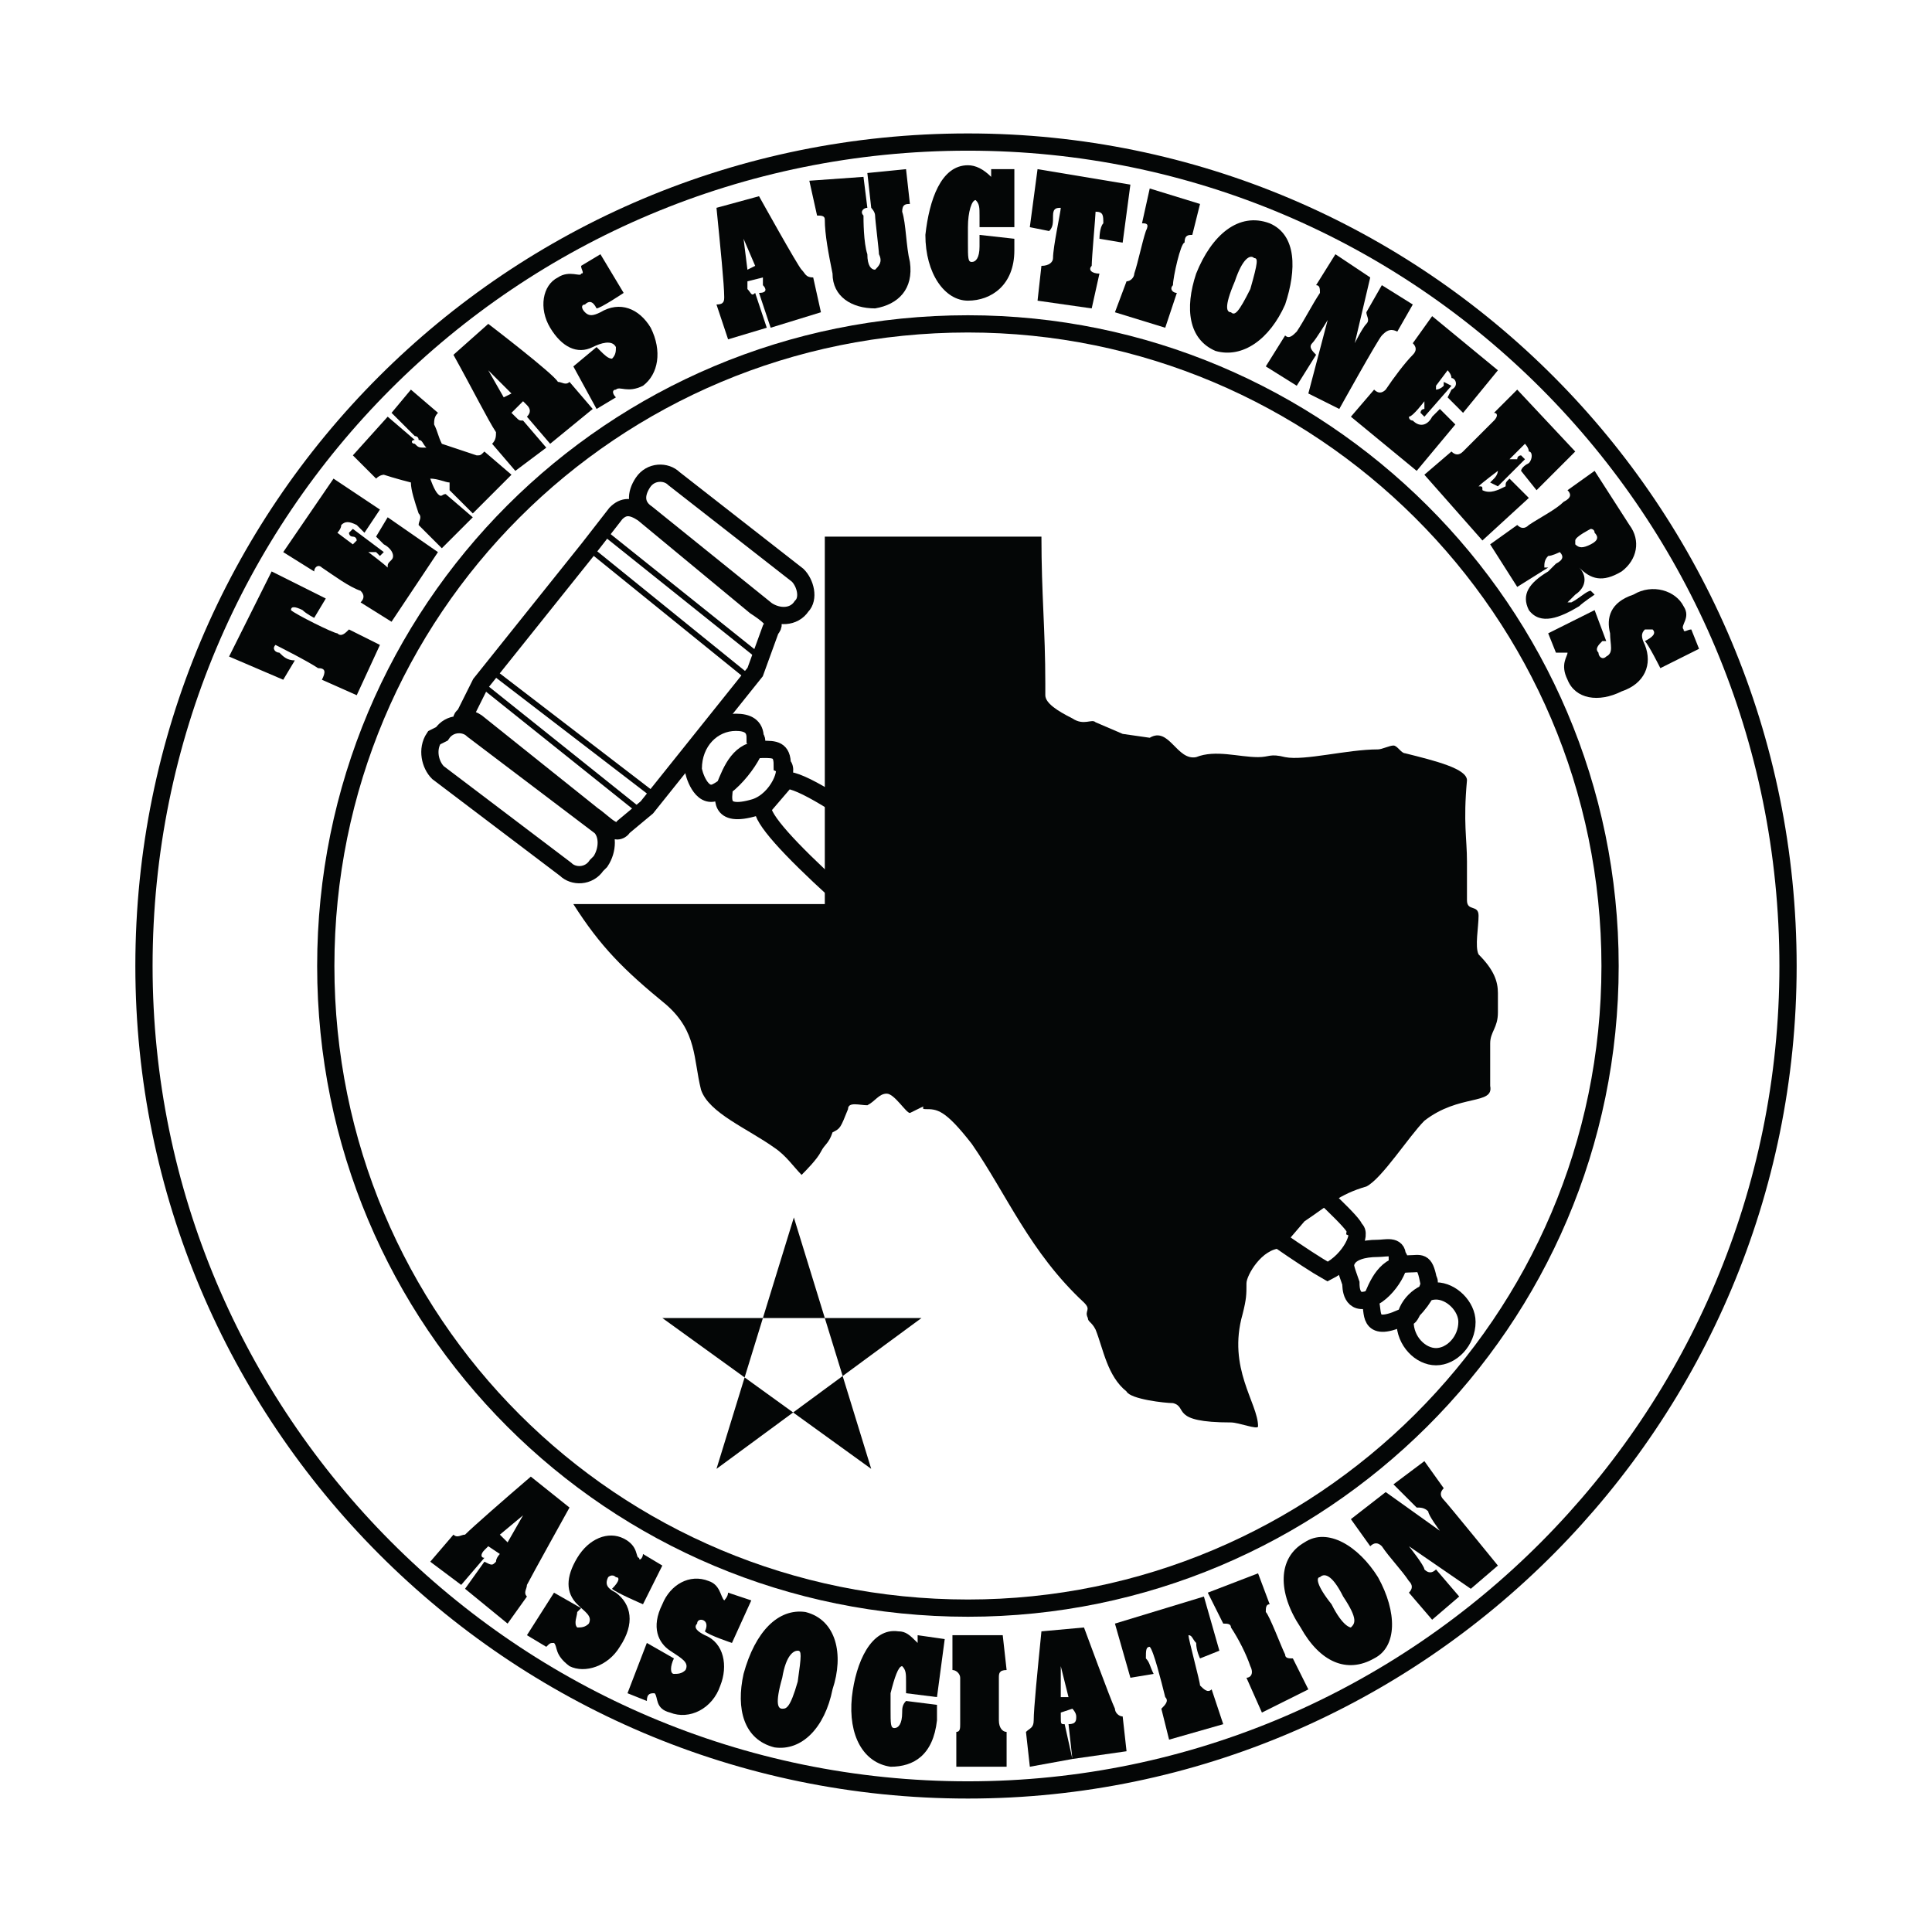<?xml version="1.0" encoding="utf-8"?>
<!-- Generator: Adobe Illustrator 13.0.0, SVG Export Plug-In . SVG Version: 6.00 Build 14948)  -->
<!DOCTYPE svg PUBLIC "-//W3C//DTD SVG 1.0//EN" "http://www.w3.org/TR/2001/REC-SVG-20010904/DTD/svg10.dtd">
<svg version="1.0" id="Layer_1" xmlns="http://www.w3.org/2000/svg" xmlns:xlink="http://www.w3.org/1999/xlink" x="0px" y="0px"
	 width="192.756px" height="192.756px" viewBox="0 0 192.756 192.756" enable-background="new 0 0 192.756 192.756"
	 xml:space="preserve">
<g>
	<polygon fill-rule="evenodd" clip-rule="evenodd" fill="#FFFFFF" points="0,0 192.756,0 192.756,192.756 0,192.756 0,0 	"/>
	<path fill="none" stroke="#040606" stroke-width="1.72" stroke-miterlimit="2.613" d="M14.364,96.378
		c0-45.541,36.665-82.205,82.207-82.205c45.156,0,81.821,36.664,81.821,82.205c0,45.155-36.665,82.204-81.821,82.204
		C51.029,178.582,14.364,141.533,14.364,96.378L14.364,96.378z"/>
	<path fill-rule="evenodd" clip-rule="evenodd" fill="#040606" d="M138.253,148.865l-3.474,2.701l1.93,2.701
		c0.387-0.385,0.772-0.385,1.158,0c0.772,1.158,1.93,2.316,2.701,3.475c0.387,0.385,0.387,0.771,0,1.158l2.316,2.701l2.701-2.316
		l-2.315-2.701c-0.386,0.387-0.772,0.387-1.158,0c0-0.387-1.544-2.316-1.544-2.316l6.176,4.246l2.701-2.316
		c0,0-5.017-6.174-5.403-6.561c-0.386-0.385-0.386-0.771,0-1.156l-1.93-2.703l-3.087,2.316l2.315,2.314c0.386,0,0.771,0,1.157,0.387
		c0,0.387,1.158,1.93,1.158,1.93L138.253,148.865L138.253,148.865z"/>
	<path fill-rule="evenodd" clip-rule="evenodd" fill="#040606" d="M30.188,60.872c0.386,0.386,1.158,0.772,1.158,0.772l1.158-1.93
		l-5.403-2.702l-4.246,8.491l5.403,2.315l1.158-1.93c-0.772,0-1.158-0.386-1.544-0.772c-0.386,0-0.771-0.386-0.386-0.772
		c0,0,3.088,1.544,4.245,2.316c0.772,0,0.772,0.386,0.386,1.158l3.474,1.544l2.315-5.018l-3.087-1.543
		c-0.386,0.386-0.772,0.772-1.158,0.386c-0.386,0-4.246-1.93-4.632-2.315C29.03,60.486,29.416,60.486,30.188,60.872L30.188,60.872z"
		/>
	<path fill-rule="evenodd" clip-rule="evenodd" fill="#040606" d="M38.679,51.609l-1.158,1.929c0.386,0.386,0.386,0.386,0.772,0.772
		c0.771,0.386,1.158,1.158,0.771,1.544c-0.386,0.386-0.386,0.386-0.386,0.771c-0.386-0.386-1.93-1.543-1.93-1.543l0,0
		c0.386,0,0.386,0,0.772,0l0.386,0.386l0.386-0.386l-3.088-2.315l-0.386,0.386c0,0,0,0.386,0.386,0.386
		c0.386,0,0.386,0.386,0.386,0.386c-0.386,0.386-0.386,0.386-0.386,0.386l-1.543-1.158c0,0,0.386-0.386,0.386-0.772
		c0.386-0.386,0.772-0.386,1.544,0c0.386,0.386,0.772,0.772,0.772,0.772l1.543-2.315l-4.631-3.087l-5.017,7.333l3.087,1.93
		c0-0.386,0.386-0.772,0.772-0.386c1.158,0.772,2.702,1.93,3.859,2.316c0.386,0.386,0.386,0.772,0,1.158l3.087,1.93l4.632-6.947
		L38.679,51.609L38.679,51.609z"/>
	<path fill-rule="evenodd" clip-rule="evenodd" fill="#040606" d="M38.293,47.364c1.158,0.386,2.702,0.772,2.702,0.772
		c0,0.772,0.386,1.93,0.771,3.087c0.386,0.386,0,0.772,0,1.158l2.316,2.316l3.088-3.087l-2.702-2.316c-0.386,0-0.386,0.386-0.771,0
		c-0.386-0.386-0.772-1.543-0.772-1.543c0.772,0,1.543,0.386,1.93,0.386c0,0.386,0,0.772,0,0.772l2.316,2.315l3.859-3.859
		l-2.702-2.316c-0.386,0.386-0.386,0.386-0.771,0.386c-1.158-0.386-3.474-1.158-3.474-1.158c-0.386-0.772-0.386-1.158-0.772-1.93
		c0-0.386,0-0.772,0.386-1.158l-2.702-2.316l-1.93,2.316l2.316,2.315c0,0,0.386,0,0.386,0.386c0.386,0,0.386,0.386,0.772,0.771
		c-0.772,0-0.772,0-1.158-0.386c-0.386,0-0.386-0.386,0-0.386l-2.702-2.316l-3.474,3.859l2.316,2.316
		C37.907,47.364,38.293,47.364,38.293,47.364L38.293,47.364z"/>
	<path fill-rule="evenodd" clip-rule="evenodd" fill="#040606" d="M51.029,41.189l1.158-1.158l0.386,0.386
		c0.386,0.386,0.386,0.772,0,1.158l2.316,2.702l4.245-3.474l-2.315-2.702c-0.386,0.386-0.772,0-1.158,0
		c-0.386-0.771-6.947-5.789-6.947-5.789L45.24,35.4c1.93,3.473,3.474,6.561,4.246,7.719c0,0.386,0,0.772-0.386,1.158l2.316,2.702
		l3.087-2.316l-2.315-2.702c-0.386,0-0.386,0-0.772-0.386L51.029,41.189L51.029,41.189z M51.029,39.259l-0.772,0.386l-1.544-2.702
		L51.029,39.259L51.029,39.259z"/>
	<path fill-rule="evenodd" clip-rule="evenodd" fill="#040606" d="M59.134,34.628c0.772-0.386,1.93-0.772,2.316,0
		c0,0.386,0,0.772-0.386,1.158c-0.386,0-0.771-0.386-1.158-0.772l-0.386-0.386l-2.316,1.93l2.316,4.245l1.93-1.158
		c-0.386-0.386-0.386-0.772,0-0.772c0.386-0.386,1.158,0.386,2.702-0.386c1.543-1.158,1.93-3.474,0.771-5.789
		c-1.157-1.93-3.087-2.702-5.017-1.544c-0.772,0.386-1.158,0.386-1.544,0c-0.386-0.386-0.386-0.772,0-0.772
		c0.386-0.386,0.772-0.386,1.158,0.386c0.386,0,2.702-1.544,2.702-1.544l-2.316-3.859l-1.93,1.158c0,0.386,0.386,0.772,0,0.772
		c0,0.386-1.158-0.386-2.316,0.386c-1.543,0.772-1.929,3.087-0.771,5.017S57.59,35.4,59.134,34.628L59.134,34.628z"/>
	<path fill-rule="evenodd" clip-rule="evenodd" fill="#040606" d="M74.572,28.067l1.544-0.386c0,0,0,0.386,0,0.772
		c0.386,0.386,0.386,0.771-0.386,0.771l1.158,3.474l5.017-1.544l-0.772-3.473c-0.771,0-0.771-0.386-1.158-0.772
		c-0.386-0.386-4.246-7.333-4.246-7.333l-4.245,1.158c0.386,3.859,0.771,7.719,0.771,8.876c0,0.386,0,0.771-0.771,0.771l1.158,3.474
		l3.859-1.158l-1.158-3.474c-0.386,0.386-0.386,0-0.772-0.386C74.572,28.453,74.572,28.067,74.572,28.067L74.572,28.067z
		 M75.344,26.523l-0.772,0.386l-0.386-3.087L75.344,26.523L75.344,26.523z"/>
	<path fill-rule="evenodd" clip-rule="evenodd" fill="#040606" d="M87.694,25.365c0.386,0.772,0,1.158-0.386,1.544
		c-0.386,0-0.772-0.386-0.772-1.544c-0.386-1.158-0.386-3.473-0.386-3.859c-0.386-0.386,0-0.772,0.386-0.772l-0.386-3.088
		l-5.403,0.386l0.772,3.474c0.386,0,0.771,0,0.771,0.386c0,1.543,0.386,3.473,0.772,5.403c0,2.316,1.93,3.474,4.246,3.474
		c2.316-0.386,3.859-1.93,3.474-4.631c-0.386-1.543-0.386-3.859-0.772-5.017c0-0.772,0.386-0.772,0.772-0.772l-0.386-3.473
		l-3.86,0.386l0.386,3.474c0,0,0.386,0.386,0.386,0.772C87.308,21.892,87.694,24.979,87.694,25.365L87.694,25.365z"/>
	<path fill-rule="evenodd" clip-rule="evenodd" fill="#040606" d="M96.571,29.997c2.316,0,4.631-1.543,4.631-5.017
		c0-0.386,0-1.158,0-1.158l-3.474-0.386c0,0.386,0,0.772,0,1.158c0,1.158-0.386,1.543-0.771,1.543c-0.386,0-0.386-0.386-0.386-1.93
		c0-0.772,0-1.158,0-1.544c0-1.543,0.386-2.701,0.772-2.701c0.386,0.386,0.386,0.772,0.386,1.544c0,0.386,0,1.157,0,1.157h3.474
		v-5.789h-2.315v0.771c-0.772-0.771-1.544-1.158-2.316-1.158c-2.702,0-3.859,3.474-4.246,6.947
		C92.325,27.295,94.255,29.997,96.571,29.997L96.571,29.997z"/>
	<path fill-rule="evenodd" clip-rule="evenodd" fill="#040606" d="M110.079,22.278c-0.386,0.386-0.386,1.544-0.386,1.544
		l2.315,0.386l0.771-5.789l-9.263-1.543l-0.771,5.789l1.93,0.386c0.386-0.386,0.386-0.772,0.386-1.543
		c0-0.772,0.386-0.772,0.772-0.772c0,0.386-0.772,3.859-0.772,5.017c0,0.386-0.386,0.771-1.158,0.771l-0.386,3.474l5.403,0.772
		l0.772-3.474c-0.772,0-1.158-0.386-0.772-0.772c0-0.771,0.386-5.017,0.386-5.403C110.079,21.12,110.079,21.506,110.079,22.278
		L110.079,22.278z"/>
	<path fill-rule="evenodd" clip-rule="evenodd" fill="#040606" d="M118.184,24.208c0-0.772,0.387-0.772,0.772-0.772l0.771-3.087
		l-5.018-1.544l-0.771,3.474c0.386,0,0.771,0,0.386,0.772c-0.386,1.158-0.771,3.087-1.158,4.245c0,0.386-0.386,0.772-0.771,0.772
		l-1.157,3.087l5.017,1.544l1.158-3.474c-0.386,0-0.772-0.386-0.386-0.771C117.026,27.681,117.798,24.208,118.184,24.208
		L118.184,24.208z"/>
	<path fill-rule="evenodd" clip-rule="evenodd" fill="#040606" d="M121.271,35.014c2.701,0.772,5.403-1.158,6.947-4.631
		c1.157-3.473,1.157-6.947-1.544-8.104c-3.088-1.158-5.789,1.158-7.333,5.017C118.184,30.769,118.57,33.856,121.271,35.014
		L121.271,35.014z M125.131,25.751c0.386,0,0.386,0.386-0.386,3.087c-1.158,2.315-1.544,2.702-1.93,2.315
		c-0.386,0-0.772-0.386,0.386-3.087C123.973,25.751,124.745,25.365,125.131,25.751L125.131,25.751z"/>
	<path fill-rule="evenodd" clip-rule="evenodd" fill="#040606" d="M136.709,27.681l-3.474-2.316l-1.929,3.088
		c0.386,0,0.386,0.386,0.386,0.771c-0.772,1.158-1.544,2.702-2.316,3.859c-0.386,0.386-0.771,0.772-1.157,0.386l-1.93,3.087
		l3.087,1.93l1.931-3.087c-0.387-0.386-0.772-0.772-0.387-1.158c0.387-0.386,1.544-2.315,1.544-2.315l-1.93,7.333l3.088,1.543
		c0,0,3.859-6.947,4.245-7.333c0.386-0.386,0.772-0.772,1.544-0.386l1.544-2.702l-3.088-1.929l-1.544,2.701
		c0,0.386,0.386,0.772,0,1.158c-0.386,0.386-1.157,1.929-1.157,1.929L136.709,27.681L136.709,27.681z"/>
	<path fill-rule="evenodd" clip-rule="evenodd" fill="#040606" d="M145.2,42.347l-1.544-1.544c-0.386,0.386-0.386,0.386-0.771,0.772
		c-0.387,0.772-1.158,1.158-1.93,0.386c0,0-0.387,0-0.387-0.386c0.387,0,1.544-1.543,1.544-1.543l0,0c0,0.386,0,0.386,0,0.771
		c-0.386,0-0.386,0.386-0.386,0.386l0.386,0.386l2.702-3.087l-0.772-0.386v0.386c-0.386,0.386-0.771,0.386-0.771,0.386v-0.386
		l1.158-1.544c0,0,0.386,0.386,0.386,0.772c0.386,0,0.771,0.772,0,1.158c-0.386,0.772-0.386,0.772-0.386,0.772l1.543,1.544
		l3.474-4.246l-6.561-5.403l-1.93,2.701c0.386,0.386,0.386,0.772,0,1.158c-0.772,0.772-1.93,2.315-2.702,3.473
		c-0.386,0.386-0.771,0.386-1.157,0l-2.316,2.702l6.562,5.403L145.2,42.347L145.2,42.347z"/>
	<path fill-rule="evenodd" clip-rule="evenodd" fill="#040606" d="M152.533,49.679l-1.93-1.929
		c-0.386,0.386-0.386,0.386-0.386,0.771c-0.772,0.386-1.544,0.772-2.315,0.386c0-0.386,0-0.386-0.387-0.386
		c0.387-0.386,1.93-1.543,1.93-1.543l0,0c0,0,0,0.386-0.386,0.772l-0.386,0.386l0.771,0.386l2.702-2.702l-0.386-0.386
		c0,0-0.387,0-0.387,0.386c-0.386,0-0.386,0-0.386,0c-0.386,0-0.386,0-0.386,0l1.544-1.543c0,0,0.386,0.386,0.386,0.771
		c0.386,0,0.386,0.772,0,1.158c-0.771,0.386-0.771,0.772-0.771,0.772l1.543,1.93l3.859-3.86l-5.789-6.175l-2.315,2.316
		c0.386,0,0.386,0.386,0,0.771c-1.157,1.158-2.315,2.316-3.088,3.087c-0.386,0.386-0.771,0.386-1.157,0l-2.702,2.316l5.79,6.561
		L152.533,49.679L152.533,49.679z"/>
	<path fill-rule="evenodd" clip-rule="evenodd" fill="#040606" d="M155.235,56.24c0,0-0.387,0.386-0.772,0.772
		c-1.93,1.158-2.701,2.315-1.93,3.859c1.158,1.544,3.088,0.772,5.018-0.386c0.386-0.386,1.544-1.158,1.544-1.158l-0.387-0.386
		c-0.386,0-1.157,0.772-1.93,1.158h-0.386c0,0,0,0,0.386-0.386c0,0,0,0,0.386-0.386c1.158-0.771,1.158-1.93,0.387-2.702l0,0
		c1.157,1.158,2.315,1.544,4.245,0.386c1.544-1.158,1.93-3.087,0.771-4.631l-3.473-5.403l-2.702,1.93
		c0.386,0.386,0.386,0.771-0.386,1.158c-0.771,0.772-2.315,1.544-3.474,2.315c-0.386,0.386-0.771,0.386-1.158,0l-2.701,1.93
		l2.701,4.246l3.088-1.93h-0.386c0-0.386,0-0.771,0.386-1.157c0.386,0,1.158-0.386,1.158-0.386l0,0
		C156.007,55.469,156.007,55.854,155.235,56.24L155.235,56.24z M159.095,53.153c0.386,0.386,0.386,0.772-0.387,1.158
		c-0.771,0.386-1.157,0.386-1.544,0v-0.386c0-0.386,1.544-1.158,1.544-1.158S159.095,52.767,159.095,53.153L159.095,53.153z"/>
	<path fill-rule="evenodd" clip-rule="evenodd" fill="#040606" d="M160.638,63.187c0,1.158,0.387,1.93-0.386,2.316
		c-0.386,0.386-0.771,0-0.771-0.386c-0.386-0.386,0-0.772,0.386-1.158c0.386,0,0.386,0,0.386,0l-1.157-3.087l-4.632,2.315
		l0.772,1.93c0.771,0,0.771,0,1.157,0c0,0.386-0.771,1.158,0,2.702c0.771,1.93,3.088,2.316,5.403,1.158
		c2.315-0.772,3.088-2.701,2.315-4.631c-0.386-0.771-0.386-1.158,0-1.543c0.387,0,0.772,0,0.772,0c0.386,0.386,0,0.772-0.772,1.158
		c0.387,0.386,1.544,2.702,1.544,2.702l3.859-1.93l-0.771-1.93c-0.386,0-0.771,0.386-0.771,0c-0.387-0.386,0.771-1.158,0-2.315
		c-0.772-1.544-3.088-2.316-5.018-1.158C160.638,60.1,160.252,61.644,160.638,63.187L160.638,63.187z"/>
	<path fill-rule="evenodd" clip-rule="evenodd" fill="#040606" d="M48.713,154.268l1.158,0.773c0,0-0.386,0.385-0.386,0.771
		c-0.386,0.385-0.386,0.385-1.158,0l-1.929,2.701l4.245,3.473l1.93-2.701c-0.386-0.385,0-0.771,0-1.158
		c0.386-0.771,4.246-7.719,4.246-7.719l-3.859-3.086c-2.702,2.314-5.789,5.018-6.561,5.789c-0.386,0-0.772,0.385-1.158,0
		l-2.315,2.701l3.087,2.314l2.315-2.701c-0.386,0-0.386-0.385,0-0.771L48.713,154.268L48.713,154.268z M50.643,153.883l-0.772-0.771
		l2.316-1.93L50.643,153.883L50.643,153.883z"/>
	<path fill-rule="evenodd" clip-rule="evenodd" fill="#040606" d="M57.59,160.057c0.771,0.773,1.543,1.158,1.158,1.93
		c-0.386,0.387-0.772,0.387-1.158,0.387c-0.386-0.387,0-1.158,0-1.543l0.386-0.387l-2.702-1.543l-2.702,4.244l1.93,1.158
		c0.386-0.387,0.386-0.387,0.772-0.387c0.386,0.387,0,1.158,1.544,2.316c1.543,0.771,3.859,0,5.017-1.93
		c1.544-2.316,1.158-4.246-0.386-5.402c-0.772-0.387-1.158-0.773-0.772-1.545c0,0,0.386-0.385,0.772,0
		c0.386,0,0.386,0.387-0.386,1.158c0.386,0.387,3.088,1.543,3.088,1.543l1.93-3.859l-1.93-1.156c0,0.385-0.386,0.771-0.386,0.385
		c-0.386,0,0-1.158-1.544-1.93s-3.474,0-4.631,1.93C56.432,157.355,56.432,158.9,57.59,160.057L57.59,160.057z"/>
	<path fill-rule="evenodd" clip-rule="evenodd" fill="#040606" d="M66.853,164.689c1.158,0.771,1.93,1.156,1.543,1.93
		c-0.386,0.385-0.771,0.385-1.158,0.385c-0.386,0-0.386-0.771,0-1.543l0,0l-2.702-1.545l-1.93,5.018l1.93,0.771
		c0-0.771,0.386-0.771,0.772-0.771c0.386,0.387,0,1.545,1.544,1.93c1.93,0.771,4.245-0.385,5.017-2.701
		c0.772-1.93,0.386-4.246-1.543-5.018c-0.772-0.385-1.158-0.771-0.772-1.158c0-0.385,0.386-0.385,0.386-0.385
		c0.386,0,0.772,0.385,0.386,1.158c0.386,0.385,2.702,1.156,2.702,1.156l1.929-4.244l-2.315-0.771c0,0.385-0.386,0.771-0.386,0.771
		c-0.386-0.387-0.386-1.545-1.543-1.93c-1.93-0.771-3.859,0.385-4.631,2.314C64.923,162.373,65.695,163.916,66.853,164.689
		L66.853,164.689z"/>
	<path fill-rule="evenodd" clip-rule="evenodd" fill="#040606" d="M77.273,174.338c2.702,0.385,5.017-1.93,5.789-5.789
		c1.158-3.475,0.386-6.947-2.701-7.719c-2.702-0.387-5.018,1.93-6.175,6.174C73.414,170.479,74.186,173.564,77.273,174.338
		L77.273,174.338z M79.589,164.689c0.386,0,0.386,0.385,0,3.086c-0.772,2.703-1.158,2.703-1.544,2.703c-0.386,0-0.772-0.387,0-3.088
		C78.431,165.074,79.203,164.689,79.589,164.689L79.589,164.689z"/>
	<path fill-rule="evenodd" clip-rule="evenodd" fill="#040606" d="M88.852,176.268c2.315,0,4.245-1.158,4.631-4.633
		c0-0.771,0-1.543,0-1.543l-3.087-0.387c-0.386,0.387-0.386,0.773-0.386,1.158c0,1.158-0.386,1.545-0.772,1.545
		c-0.386,0-0.386-0.387-0.386-1.93c0-0.773,0-1.158,0-1.545c0.386-1.543,0.772-2.701,1.158-2.701
		c0.386,0.387,0.386,0.771,0.386,1.543c0,0.387,0,1.158,0,1.158l3.087,0.387l0.772-5.789l-2.702-0.387v0.771
		c-0.771-0.771-1.157-1.156-1.929-1.156c-2.702-0.387-4.246,3.086-4.632,6.561C84.606,173.18,86.15,175.881,88.852,176.268
		L88.852,176.268z"/>
	<path fill-rule="evenodd" clip-rule="evenodd" fill="#040606" d="M99.658,167.391c0-0.387,0-0.771,0.772-0.771l-0.387-3.475h-5.017
		v3.475c0.386,0,0.772,0.385,0.772,0.771c0,1.543,0,3.088,0,4.631c0,0.387,0,0.771-0.386,0.771v3.475h5.018v-3.475
		c-0.387,0-0.772-0.385-0.772-1.158C99.658,171.25,99.658,167.775,99.658,167.391L99.658,167.391z"/>
	<path fill-rule="evenodd" clip-rule="evenodd" fill="#040606" d="M105.834,170.863l1.157-0.385c0,0,0.386,0.385,0.386,0.771
		c0,0.385,0,0.771-0.771,0.771l0.386,3.473l5.403-0.771l-0.386-3.473c-0.386,0-0.771-0.387-0.771-0.771
		c-0.387-0.773-3.088-8.105-3.088-8.105l-4.246,0.387c-0.386,3.859-0.771,7.719-0.771,8.875c0,0.773-0.386,0.773-0.771,1.158
		l0.386,3.475l4.245-0.773l-0.771-3.473c-0.386,0-0.386,0-0.386-0.771V170.863L105.834,170.863z M106.605,169.32h-0.771v-3.088
		L106.605,169.32L106.605,169.32z"/>
	<path fill-rule="evenodd" clip-rule="evenodd" fill="#040606" d="M119.342,163.916c0,0.773,0.386,1.545,0.386,1.545l1.93-0.771
		l-1.544-5.404l-8.876,2.701l1.543,5.404l2.316-0.387c-0.387-0.771-0.387-1.158-0.772-1.543c0-0.771,0-1.158,0.386-1.158
		c0.387,0.387,1.158,3.473,1.544,5.018c0.386,0.385,0,0.771-0.386,1.158l0.771,3.086l5.403-1.543l-1.157-3.473
		c-0.386,0.385-0.772,0-1.158-0.387c0-0.387-1.157-4.631-1.157-5.018C118.956,163.145,118.956,163.531,119.342,163.916
		L119.342,163.916z"/>
	<path fill-rule="evenodd" clip-rule="evenodd" fill="#040606" d="M126.289,160.83c0-0.387,0-0.773,0.386-0.773l-1.158-3.086
		l-5.017,1.93l1.543,3.086c0.387,0,0.772,0,0.772,0.387c0.771,1.158,1.544,2.701,1.93,3.859c0.386,0.771,0,1.158-0.386,1.158
		l1.543,3.473l4.632-2.314l-1.544-3.088c-0.386,0-0.771,0-0.771-0.387C127.833,164.303,126.675,161.215,126.289,160.83
		L126.289,160.83z"/>
	<path fill-rule="evenodd" clip-rule="evenodd" fill="#040606" d="M137.096,165.461c2.315-1.158,2.315-4.631,0.386-8.105
		c-1.93-3.088-5.018-5.016-7.333-3.473c-2.702,1.543-2.702,5.018-0.387,8.49C131.692,165.846,134.394,167.004,137.096,165.461
		L137.096,165.461z M131.692,157.355c0.386-0.385,1.157-0.385,2.315,1.93c1.544,2.316,1.158,2.701,0.771,3.088
		c0,0-0.771,0-1.93-2.316C131.307,158.127,131.307,157.355,131.692,157.355L131.692,157.355z"/>
	<path fill="none" stroke="#040606" stroke-width="1.72" stroke-miterlimit="2.613" d="M32.503,96.378
		c0-35.506,28.56-64.065,64.067-64.065c35.122,0,64.067,28.559,64.067,64.065c0,35.507-28.945,64.065-64.067,64.065
		C61.063,160.443,32.503,131.885,32.503,96.378L32.503,96.378z M64.151,48.136L64.151,48.136c0.771-1.158,2.315-1.158,3.087-0.386
		l12.351,9.648c0.772,0.772,1.158,2.316,0.386,3.088l0,0c-0.772,1.158-2.316,1.158-3.474,0.386l-11.964-9.648
		C63.379,50.451,63.379,49.293,64.151,48.136L64.151,48.136z M43.31,73.607l0.772-0.386c0.772-1.158,2.316-1.158,3.088-0.386
		l12.736,9.648c0.772,0.772,0.772,2.316,0,3.474l-0.386,0.386c-0.772,1.158-2.316,1.158-3.088,0.386l-12.736-9.648
		C42.924,76.309,42.538,74.765,43.31,73.607L43.31,73.607z M46.398,71.292l1.543-3.088l10.807-13.507l2.702-3.474
		c0.772-0.772,1.544-0.772,2.702,0l11.192,9.263c1.158,0.771,2.315,1.543,1.544,2.315l-1.544,4.246L64.537,80.554l-2.315,1.93
		c-0.772,1.158-1.93-0.386-3.088-1.158l-11.578-9.263C46.398,71.292,45.625,72.063,46.398,71.292L46.398,71.292z"/>
	<path fill="none" stroke="#040606" stroke-width="0.573" stroke-miterlimit="2.613" d="M60.292,53.153l15.438,12.35
		 M58.748,54.697l16.209,13.122 M48.713,66.661l16.596,12.736 M47.941,68.204l15.438,12.35"/>
	<path fill="none" stroke="#040606" stroke-width="1.72" stroke-miterlimit="2.613" d="M69.168,76.695
		c0-2.701,1.93-4.631,4.246-4.631c1.158,0,1.93,0.386,1.93,1.544c0.772,0.386-1.543,4.246-3.859,5.403
		C69.94,79.782,69.168,77.081,69.168,76.695L69.168,76.695z M72.256,78.625c0.772-1.93,1.544-3.86,3.86-3.86
		c1.158,0,1.93,0,1.93,1.544c0.772,0.386-0.386,3.473-2.702,4.245C71.484,81.712,72.256,79.396,72.256,78.625L72.256,78.625z
		 M76.116,80.554l2.315-2.701c5.404-0.386,56.735,42.838,56.735,44.768c0.771,0.387-0.387,3.088-2.702,4.246
		C123.587,121.85,75.344,84.8,76.116,80.554L76.116,80.554z M134.779,128.025c-0.386-1.158-0.771-1.93-0.386-2.316
		c0.386-0.771,1.544-1.158,3.088-1.158c0.771,0,1.93-0.385,1.93,0.773c0.771,0.385-0.771,3.473-2.702,4.244
		C134.779,130.34,134.779,128.41,134.779,128.025L134.779,128.025z"/>
	<path fill-rule="evenodd" clip-rule="evenodd" fill="#040606" d="M114.71,73.607l-2.701-0.386l-2.702-1.158
		c-0.386-0.386-1.157,0.386-2.315-0.386c-1.544-0.772-2.701-1.543-2.701-2.315c0-0.386,0-0.772,0-1.158
		c0-5.403-0.387-8.876-0.387-14.666H82.291v36.664H57.204c2.702,4.246,5.018,6.561,9.263,10.034
		c3.088,2.703,2.702,5.404,3.474,8.492c0.772,2.314,4.631,3.859,7.333,5.789c1.158,0.771,1.93,1.93,2.702,2.701
		c0.386-0.387,1.544-1.545,1.93-2.316s0.772-0.771,1.158-1.93c0.772-0.385,0.772-0.385,1.544-2.314c0-0.771,1.158-0.387,1.93-0.387
		c0.772-0.385,1.158-1.158,1.93-1.158c0.772,0,1.93,1.93,2.316,1.93c2.315-1.156,0.771-0.385,1.543-0.385
		c1.158,0,1.93,0,4.632,3.473c3.474,5.018,5.789,10.807,11.192,15.824c0.771,0.771,0,0.771,0.386,1.543
		c0,0.387,0.386,0.387,0.771,1.158c0.772,1.93,1.158,4.631,3.088,6.174c0.386,0.773,3.859,1.158,4.632,1.158
		c1.544,0.387-0.387,1.93,5.789,1.93c0.771,0,2.701,0.771,2.701,0.387c0-2.316-3.087-5.789-1.544-11.193
		c0.387-1.543,0.387-1.928,0.387-3.086c0-0.773,1.543-3.475,3.474-3.475l2.315-2.701c2.315-1.543,3.474-2.701,6.175-3.473
		c1.544-0.771,4.245-5.018,5.789-6.562c3.474-2.701,6.947-1.543,6.562-3.473c0-1.158,0-2.701,0-4.246
		c0-1.156,0.771-1.543,0.771-3.086c0-0.387,0-1.158,0-1.93c0-1.158-0.386-2.316-1.93-3.86c-0.386-0.771,0-2.701,0-3.859
		c0-1.158-1.157-0.386-1.157-1.543s0-2.702,0-3.859c0-2.316-0.387-3.859,0-8.104c0-1.158-3.088-1.93-6.176-2.702
		c-0.386,0-0.771-0.772-1.157-0.772s-1.158,0.386-1.544,0.386c-3.088,0-7.333,1.158-9.263,0.772c-1.544-0.386-1.544,0-2.702,0
		c-1.93,0-4.245-0.772-6.175,0C117.412,75.923,116.64,72.45,114.71,73.607L114.71,73.607z"/>
	<path fill="none" stroke="#040606" stroke-width="1.72" stroke-miterlimit="2.613" d="M140.183,131.885
		c0-1.545,1.544-3.088,3.088-3.088s3.088,1.543,3.088,3.088c0,1.93-1.544,3.473-3.088,3.473S140.183,133.814,140.183,131.885
		L140.183,131.885z M136.709,129.955c0.772-1.93,1.544-3.859,3.859-3.859c1.158,0,1.544-0.387,1.93,1.543
		c0.387,0.387-0.386,1.93-1.543,3.088c-0.387,0.771-0.387,0.771-1.158,0.771C136.323,133.041,137.096,130.727,136.709,129.955
		L136.709,129.955z"/>
	<polygon fill-rule="evenodd" clip-rule="evenodd" fill="#040606" points="71.484,146.549 79.203,121.465 86.922,146.549 
		66.081,131.498 91.939,131.498 71.484,146.549 	"/>
</g>
</svg>
